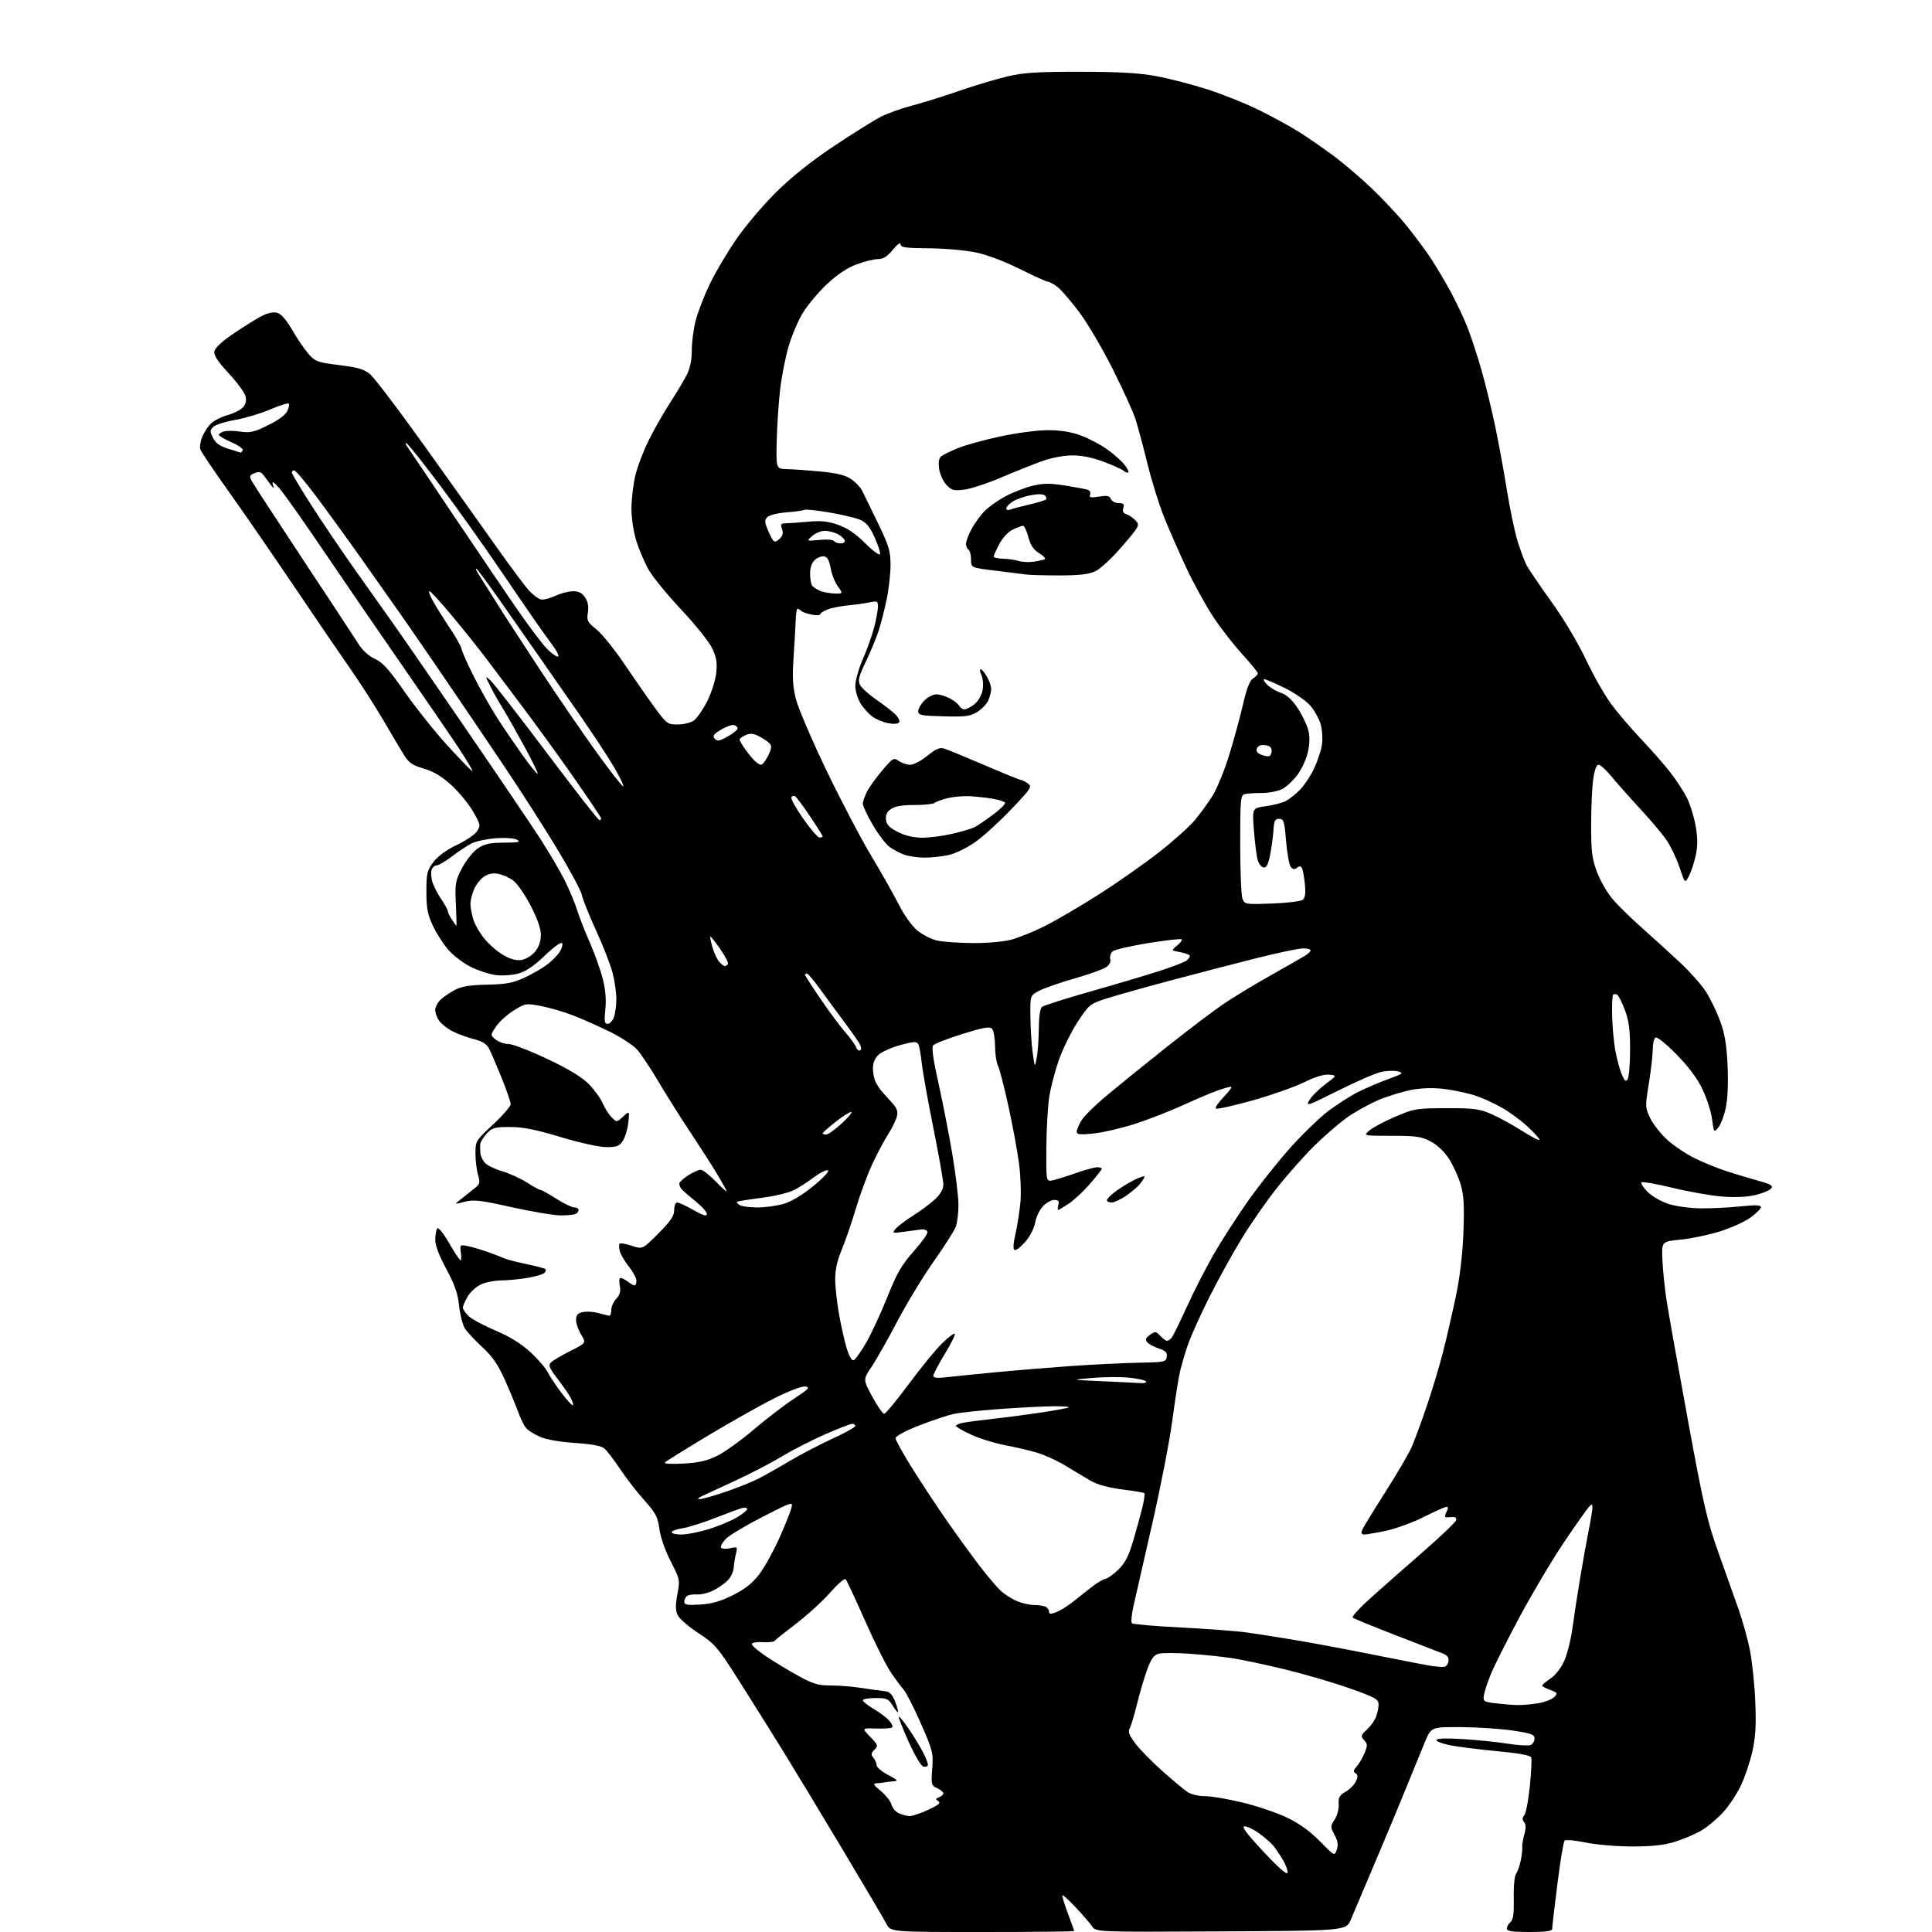 <?xml version="1.0" encoding="UTF-8" standalone="no"?>
<svg 
  version="1.1" 
  xmlns="http://www.w3.org/2000/svg" 
  xmlns:xlink="http://www.w3.org/1999/xlink" 
  xmlns:svg="http://www.w3.org/2000/svg"
  xmlns:rdf="http://www.w3.org/1999/02/22-rdf-syntax-ns#"
  xmlns:cc="http://creativecommons.org/ns#"
  xmlns:dc="http://purl.org/dc/elements/1.1/"
  viewBox="0 0 768 768"
  width="768"
  height="768"
>
<style>svg {background-color: white; }</style>"
<path stroke="none" fill="black" fill-rule="evenodd" d="M390.53,768.00C354.05,768.00 354.05,768.00 352.39,764.78C351.47,763.01 343.44,749.40 334.53,734.53C325.63,719.66 315.29,702.55 311.55,696.50C307.81,690.45 300.27,678.39 294.78,669.71C285.27,654.68 284.45,653.69 277.65,649.21C273.72,646.62 269.98,643.38 269.35,642.00C268.50,640.15 268.48,637.98 269.27,633.71C270.33,628.05 270.27,627.76 266.62,620.66C264.45,616.45 262.56,611.06 262.12,607.82C261.47,602.98 260.66,601.44 256.11,596.37C253.22,593.14 248.90,587.56 246.50,583.96C244.10,580.37 241.31,576.72 240.32,575.85C239.06,574.75 235.43,574.06 228.57,573.60C222.50,573.19 217.06,572.23 214.57,571.13C212.33,570.14 209.86,568.55 209.07,567.60C208.29,566.65 206.88,563.76 205.95,561.19C205.02,558.61 202.64,552.90 200.68,548.50C197.99,542.45 195.80,539.28 191.72,535.50C188.75,532.75 185.61,529.38 184.75,528.00C183.89,526.62 182.87,522.58 182.49,519.00C181.95,514.07 180.72,510.55 177.39,504.40C174.62,499.29 173.01,495.04 173.02,492.90C173.02,491.03 173.36,488.99 173.77,488.37C174.21,487.69 176.09,489.97 178.50,494.12C180.70,497.90 182.76,500.99 183.08,501.00C183.39,501.00 183.45,499.59 183.19,497.87C182.76,494.88 182.87,494.76 185.62,495.27C187.20,495.57 190.75,496.59 193.50,497.55C196.25,498.51 199.26,499.66 200.20,500.12C201.13,500.58 205.13,501.63 209.09,502.45C213.05,503.28 216.53,504.20 216.83,504.49C217.12,504.79 216.91,505.49 216.36,506.04C215.81,506.59 212.69,507.48 209.43,508.02C206.17,508.55 201.57,508.99 199.22,508.99C196.86,509.00 193.39,509.65 191.49,510.44C189.59,511.23 187.14,513.37 186.03,515.19C184.92,517.01 184.01,519.08 184.00,519.80C184.00,520.51 185.09,522.09 186.42,523.30C187.76,524.51 192.55,527.06 197.09,528.97C202.54,531.27 207.15,534.11 210.71,537.37C213.68,540.08 216.81,543.69 217.67,545.40C218.53,547.10 221.05,550.87 223.26,553.78C225.47,556.68 227.48,558.85 227.72,558.61C227.96,558.37 227.62,557.12 226.96,555.84C226.29,554.55 223.93,551.11 221.71,548.20C218.25,543.66 217.88,542.70 219.09,541.53C219.86,540.78 223.33,538.74 226.78,537.00C233.06,533.84 233.06,533.84 231.03,530.55C229.91,528.74 229.00,526.12 229.00,524.71C229.00,522.74 229.62,522.02 231.75,521.57C233.26,521.24 236.07,521.43 237.99,521.99C239.91,522.54 241.83,523.00 242.24,523.00C242.66,523.00 243.00,521.96 243.00,520.69C243.00,519.42 243.89,517.42 244.99,516.25C246.46,514.67 246.81,513.32 246.36,511.06C246.03,509.38 246.17,508.00 246.68,508.00C247.20,508.00 248.49,508.66 249.56,509.47C250.63,510.28 251.84,510.95 252.25,510.97C252.66,510.99 253.00,510.16 253.00,509.14C253.00,508.11 251.64,505.56 249.98,503.47C248.31,501.38 246.69,498.60 246.36,497.29C246.03,495.98 246.01,494.66 246.32,494.35C246.62,494.04 248.80,494.43 251.15,495.22C255.43,496.64 255.43,496.64 261.71,490.32C266.63,485.38 268.00,483.35 268.00,481.00C268.00,479.35 268.53,478.00 269.17,478.00C269.81,478.00 272.74,479.35 275.67,481.01C279.59,483.22 281.00,483.64 281.00,482.58C281.00,481.78 278.86,479.42 276.25,477.32C273.64,475.22 271.17,473.05 270.77,472.50C270.36,471.95 270.03,471.05 270.03,470.50C270.03,469.95 271.59,468.49 273.50,467.25C275.41,466.01 277.67,465.00 278.51,465.00C279.36,465.00 282.11,467.14 284.61,469.75C287.12,472.36 289.02,474.04 288.84,473.47C288.65,472.91 286.93,469.81 285.00,466.59C283.07,463.38 278.32,455.96 274.44,450.12C270.56,444.28 264.86,435.23 261.77,430.00C258.68,424.77 254.88,419.06 253.33,417.30C251.77,415.53 246.90,412.33 242.50,410.17C238.10,408.02 231.57,405.11 228.00,403.71C224.43,402.31 218.68,400.62 215.23,399.95C209.08,398.76 208.88,398.79 204.25,401.65C201.66,403.25 198.49,406.12 197.21,408.02C194.88,411.48 194.88,411.48 197.05,413.24C198.24,414.21 200.53,415.00 202.12,415.00C203.72,415.00 210.68,417.69 217.60,420.97C226.37,425.13 231.39,428.19 234.18,431.06C236.38,433.33 238.83,436.73 239.61,438.62C240.40,440.50 241.98,442.98 243.11,444.11C245.18,446.18 245.18,446.18 247.72,443.84C250.27,441.50 250.27,441.50 249.76,446.24C249.48,448.84 248.51,452.10 247.60,453.49C246.21,455.60 245.18,456.00 241.06,456.00C238.24,456.00 230.55,454.31 222.88,452.00C212.97,449.02 207.84,448.00 202.74,448.00C196.63,448.00 195.64,448.28 193.45,450.65C192.10,452.10 190.95,454.01 190.88,454.90C190.82,455.78 190.86,457.40 190.98,458.50C191.09,459.60 191.90,461.30 192.77,462.27C193.64,463.25 196.68,464.72 199.52,465.55C202.36,466.38 206.80,468.39 209.38,470.03C211.96,471.66 214.41,473.00 214.83,473.00C215.25,473.00 218.05,474.56 221.05,476.47C224.05,478.39 227.29,479.96 228.25,479.97C229.21,479.99 230.00,480.42 230.00,480.94C230.00,481.46 229.55,482.16 229.00,482.50C228.45,482.84 225.82,483.13 223.14,483.15C220.46,483.17 211.65,481.71 203.55,479.91C190.83,477.07 188.27,476.78 184.67,477.74C180.50,478.84 180.50,478.84 183.24,476.67C184.74,475.48 187.11,473.60 188.51,472.50C190.81,470.69 190.95,470.17 190.02,467.01C189.46,465.09 189.00,461.27 189.00,458.52C189.00,453.63 189.14,453.40 196.00,447.00C199.85,443.41 203.00,439.78 203.00,438.93C203.00,438.08 201.38,433.36 199.39,428.44C197.41,423.52 195.18,418.32 194.44,416.88C193.46,415.00 191.77,413.93 188.41,413.08C185.84,412.43 182.02,411.03 179.93,409.97C177.84,408.90 175.43,407.02 174.57,405.79C173.70,404.56 173.00,402.61 173.00,401.45C173.00,400.30 174.01,398.42 175.25,397.29C176.49,396.16 179.07,394.42 181.00,393.42C183.53,392.11 187.05,391.55 193.65,391.42C201.09,391.27 203.85,390.76 208.39,388.68C211.46,387.27 215.52,384.94 217.41,383.50C219.30,382.06 221.58,379.77 222.47,378.41C223.36,377.05 223.80,375.48 223.44,374.91C223.08,374.32 220.11,376.46 216.58,379.85C212.17,384.08 209.06,386.17 205.94,387.02C203.51,387.67 199.49,387.93 197.01,387.59C194.53,387.26 190.18,385.85 187.34,384.46C184.50,383.07 180.51,380.10 178.47,377.84C176.44,375.59 173.58,371.21 172.14,368.12C169.97,363.50 169.50,361.06 169.50,354.42C169.50,347.09 169.76,346.00 172.33,342.63C174.13,340.27 177.52,337.81 181.62,335.87C185.17,334.19 188.77,331.75 189.63,330.44C191.09,328.21 191.00,327.74 188.06,322.60C186.34,319.60 182.47,314.89 179.46,312.14C175.58,308.60 172.39,306.67 168.49,305.54C164.04,304.25 162.54,303.23 160.65,300.22C159.36,298.17 155.70,292.00 152.50,286.50C149.31,281.00 143.24,271.55 139.02,265.50C134.79,259.45 124.66,244.60 116.51,232.50C108.35,220.40 96.87,203.75 90.99,195.50C85.11,187.25 80.01,179.69 79.66,178.69C79.31,177.70 79.64,175.40 80.40,173.59C81.16,171.77 82.76,169.37 83.96,168.25C85.16,167.13 88.11,165.67 90.52,164.99C92.93,164.32 95.65,162.94 96.57,161.92C97.70,160.68 98.03,159.24 97.58,157.48C97.22,156.05 94.22,151.96 90.90,148.39C86.71,143.89 84.97,141.26 85.19,139.77C85.38,138.41 88.08,135.85 92.50,132.83C96.35,130.20 101.33,127.07 103.57,125.87C106.19,124.47 108.51,123.91 110.08,124.31C111.73,124.72 113.72,126.98 116.18,131.21C118.19,134.67 121.11,138.96 122.67,140.73C125.28,143.72 126.21,144.06 134.84,145.13C142.32,146.05 144.78,146.79 147.17,148.80C148.81,150.18 158.33,162.73 168.33,176.69C178.32,190.65 191.28,208.84 197.13,217.10C202.97,225.37 208.98,233.41 210.48,234.97C211.97,236.54 214.00,238.03 214.97,238.28C215.94,238.53 218.48,237.92 220.62,236.91C222.75,235.89 225.95,235.05 227.73,235.03C230.09,235.01 231.39,235.67 232.60,237.52C233.72,239.22 234.07,241.17 233.69,243.52C233.18,246.67 233.51,247.31 237.10,250.20C239.29,251.96 244.28,258.14 248.19,263.95C252.11,269.75 257.54,277.54 260.25,281.25C264.98,287.72 265.36,288.00 269.37,288.00C271.67,288.00 274.57,287.29 275.80,286.43C277.03,285.56 279.42,282.12 281.11,278.78C282.82,275.40 284.41,270.38 284.72,267.44C285.15,263.27 284.80,261.22 283.04,257.58C281.82,255.06 276.35,248.24 270.90,242.44C265.44,236.64 259.63,229.55 257.98,226.70C256.33,223.84 254.08,218.64 252.99,215.14C251.83,211.44 251.01,206.02 251.01,202.14C251.02,198.49 251.71,192.60 252.55,189.06C253.38,185.52 255.81,179.14 257.94,174.88C260.07,170.62 263.88,163.95 266.39,160.07C268.90,156.18 271.87,151.22 272.98,149.04C274.32,146.41 275.00,143.13 275.00,139.25C275.00,136.04 275.69,130.74 276.53,127.46C277.37,124.18 279.85,117.73 282.04,113.12C284.24,108.51 289.02,100.41 292.67,95.12C296.32,89.83 303.46,81.39 308.54,76.37C314.58,70.40 322.48,64.10 331.44,58.11C338.96,53.09 347.38,47.83 350.15,46.42C352.92,45.02 358.41,43.04 362.35,42.03C366.28,41.02 374.68,38.41 381.01,36.22C387.33,34.03 396.11,31.40 400.51,30.37C407.01,28.85 412.41,28.51 429.50,28.53C445.01,28.55 452.93,29.01 459.79,30.29C464.90,31.24 474.12,33.64 480.29,35.63C486.46,37.62 495.88,41.44 501.23,44.12C506.58,46.80 513.55,50.65 516.73,52.67C519.90,54.69 525.80,58.77 529.83,61.74C533.86,64.71 540.79,70.59 545.21,74.82C549.64,79.04 555.83,85.65 558.96,89.50C562.09,93.35 566.45,99.20 568.64,102.50C570.84,105.80 574.45,111.88 576.68,116.00C578.90,120.12 581.88,126.43 583.30,130.02C584.72,133.60 587.23,141.25 588.88,147.02C590.53,152.78 593.00,162.90 594.37,169.50C595.75,176.10 597.85,187.57 599.04,194.99C600.24,202.41 602.12,211.41 603.22,214.99C604.32,218.57 605.91,222.85 606.75,224.50C607.59,226.15 612.04,232.72 616.63,239.10C621.55,245.91 627.22,255.40 630.38,262.10C633.35,268.37 637.86,276.33 640.41,279.79C642.96,283.25 648.34,289.55 652.36,293.79C656.38,298.03 661.58,303.95 663.91,306.94C666.25,309.93 669.22,314.48 670.53,317.05C671.83,319.62 673.41,324.69 674.04,328.31C674.88,333.15 674.90,336.26 674.09,340.00C673.49,342.80 672.28,346.49 671.41,348.18C669.81,351.26 669.81,351.26 667.62,344.74C666.41,341.15 664.09,336.28 662.46,333.92C660.83,331.56 656.06,325.90 651.85,321.35C647.64,316.80 642.53,311.04 640.48,308.54C638.43,306.04 636.17,304.00 635.45,304.00C634.62,304.00 633.84,306.10 633.32,309.75C632.87,312.91 632.50,321.12 632.50,328.00C632.50,338.63 632.85,341.41 634.81,346.57C636.07,349.91 638.75,354.64 640.76,357.07C642.77,359.51 648.22,364.88 652.87,369.00C657.52,373.12 664.40,379.39 668.16,382.92C671.93,386.45 676.42,391.54 678.15,394.24C679.88,396.94 682.41,402.15 683.76,405.82C685.61,410.83 686.35,415.24 686.74,423.50C687.05,430.21 686.79,436.73 686.06,440.22C685.41,443.36 684.07,446.93 683.09,448.14C681.31,450.33 681.30,450.31 680.58,444.92C680.19,441.94 678.47,436.58 676.77,433.01C674.71,428.69 671.24,424.04 666.43,419.14C662.36,414.98 658.72,412.06 658.10,412.44C657.49,412.81 657.00,414.90 657.00,417.07C657.00,419.24 656.31,425.34 655.46,430.61C653.95,439.96 653.97,440.30 656.04,444.57C657.20,446.98 660.30,450.89 662.93,453.25C665.55,455.61 670.58,458.93 674.10,460.63C677.62,462.33 683.42,464.65 687.00,465.79C690.58,466.92 696.12,468.58 699.33,469.48C704.05,470.79 704.94,471.36 704.03,472.46C703.41,473.21 700.61,474.37 697.80,475.05C694.58,475.82 689.71,476.04 684.60,475.65C680.14,475.30 671.20,473.72 664.73,472.14C658.25,470.56 652.74,469.62 652.47,470.05C652.20,470.48 653.34,472.18 654.99,473.83C656.64,475.48 660.29,477.60 663.11,478.54C665.96,479.48 671.62,480.28 675.87,480.34C680.07,480.39 687.21,480.04 691.75,479.57C697.77,478.94 700.00,479.01 700.00,479.85C700.00,480.47 698.12,482.35 695.81,484.02C693.51,485.69 688.00,488.17 683.56,489.55C679.13,490.92 672.12,492.37 668.00,492.78C660.50,493.51 660.50,493.51 660.84,501.01C661.03,505.13 661.78,512.33 662.50,517.00C663.22,521.67 667.01,542.92 670.91,564.21C677.16,598.28 678.62,604.62 683.11,617.21C685.91,625.07 689.48,635.10 691.04,639.50C692.59,643.90 694.62,651.10 695.53,655.50C696.44,659.90 697.43,669.16 697.73,676.09C698.15,685.74 697.89,690.40 696.61,696.13C695.70,700.23 693.65,706.36 692.04,709.74C690.44,713.13 687.21,717.98 684.87,720.52C682.53,723.06 678.66,726.29 676.27,727.69C673.88,729.09 669.20,731.08 665.88,732.12C661.50,733.48 656.79,734.00 648.87,734.00C642.82,734.00 634.52,733.30 630.33,732.43C626.15,731.57 622.38,731.23 621.94,731.68C621.51,732.13 620.21,739.95 619.07,749.05C617.93,758.15 617.00,766.14 617.00,766.80C617.00,767.64 614.33,768.00 608.00,768.00C601.02,768.00 599.00,767.69 599.00,766.62C599.00,765.86 599.65,764.70 600.45,764.04C601.54,763.14 601.86,760.73 601.74,754.53C601.64,749.80 602.04,745.64 602.65,744.86C603.25,744.11 604.10,741.70 604.54,739.50C604.98,737.30 605.24,734.93 605.12,734.24C605.01,733.55 605.37,731.33 605.92,729.31C606.64,726.73 606.61,725.24 605.85,724.32C605.05,723.36 605.08,722.61 605.94,721.57C606.59,720.78 607.58,715.58 608.14,710.00C608.70,704.42 608.94,699.29 608.68,698.60C608.36,697.78 603.77,696.93 595.35,696.14C588.28,695.47 579.91,694.44 576.75,693.83C573.59,693.23 571.00,692.28 571.00,691.72C571.00,691.05 574.55,690.91 581.25,691.30C586.89,691.63 594.93,692.45 599.12,693.11C603.30,693.77 607.47,694.03 608.37,693.69C609.26,693.34 610.00,692.20 610.00,691.13C610.00,689.48 608.78,689.03 601.25,687.91C596.44,687.20 587.19,686.59 580.71,686.56C568.91,686.50 568.91,686.50 566.41,692.50C565.03,695.80 561.72,703.90 559.05,710.50C556.39,717.10 550.76,730.60 546.54,740.50C542.33,750.40 538.04,760.52 537.01,763.00C535.14,767.50 535.14,767.50 485.42,767.76C435.70,768.02 435.70,768.02 434.14,765.76C433.28,764.52 430.36,761.13 427.64,758.24C424.91,755.35 422.52,753.15 422.31,753.36C422.09,753.57 423.06,756.78 424.46,760.49C425.86,764.20 427.00,767.41 427.00,767.62C427.00,767.83 410.59,768.00 390.53,768.00zM511.83,744.48C512.00,743.66 511.14,741.30 509.91,739.24C508.68,737.18 506.96,734.65 506.09,733.60C505.21,732.56 502.74,730.42 500.60,728.85C498.45,727.28 495.84,726.00 494.78,726.00C493.38,726.00 495.38,728.70 502.18,735.99C508.08,742.32 511.62,745.44 511.83,744.48zM531.39,735.27C532.04,733.36 531.80,731.79 530.50,729.37C528.79,726.20 528.80,725.96 530.55,723.29C531.57,721.73 532.28,719.05 532.15,717.22C531.97,714.52 532.46,713.64 534.91,712.23C536.55,711.29 538.39,709.43 539.00,708.10C539.84,706.26 539.80,705.50 538.84,704.90C537.86,704.30 537.95,703.71 539.25,702.28C540.16,701.27 541.57,698.88 542.38,696.97C543.68,693.88 543.67,693.31 542.27,691.75C540.83,690.15 540.92,689.81 543.36,687.54C544.82,686.19 546.47,683.91 547.01,682.47C547.55,681.04 548.00,678.82 548.00,677.54C548.00,675.47 546.71,674.75 536.55,671.15C530.26,668.91 518.67,665.52 510.80,663.61C502.94,661.70 493.35,659.67 489.50,659.10C485.65,658.53 478.17,657.76 472.87,657.39C467.58,657.02 462.10,657.01 460.69,657.36C458.74,657.85 457.67,659.27 456.11,663.44C454.99,666.43 453.15,672.62 452.03,677.19C450.90,681.76 449.55,686.25 449.03,687.16C448.32,688.42 448.91,689.90 451.40,693.16C453.22,695.55 458.04,700.45 462.11,704.06C466.17,707.67 470.61,711.38 471.97,712.31C473.39,713.28 476.37,714.00 478.97,714.00C481.46,714.00 488.21,715.14 493.98,716.54C499.74,717.94 507.69,720.64 511.65,722.54C516.47,724.86 520.77,727.96 524.67,731.93C530.50,737.87 530.50,737.87 531.39,735.27zM361.50,721.92C362.60,721.95 365.96,720.83 368.97,719.43C373.07,717.52 374.08,716.67 373.00,716.00C371.78,715.25 371.83,715.00 373.28,714.45C374.23,714.08 375.00,713.37 375.00,712.87C375.00,712.37 373.89,711.45 372.54,710.84C370.21,709.77 370.11,709.38 370.57,703.11C371.04,696.86 370.80,695.88 366.05,685.08C363.28,678.80 360.19,672.72 359.16,671.58C358.14,670.44 355.81,667.28 353.98,664.58C352.16,661.87 347.57,652.65 343.78,644.08C340.00,635.51 336.56,628.16 336.14,627.74C335.72,627.32 332.88,629.79 329.84,633.24C326.80,636.68 320.75,642.19 316.40,645.49C312.06,648.78 308.24,651.83 307.92,652.27C307.60,652.71 305.48,652.94 303.22,652.79C300.95,652.63 298.99,652.95 298.87,653.50C298.74,654.05 301.31,656.28 304.57,658.45C307.83,660.63 313.60,664.12 317.39,666.20C323.24,669.43 325.20,670.00 330.39,670.01C333.75,670.01 339.25,670.46 342.61,671.01C345.98,671.55 349.95,672.10 351.44,672.22C353.49,672.39 354.51,673.29 355.58,675.85C356.36,677.72 357.00,679.75 357.00,680.37C356.99,680.99 356.10,680.04 355.01,678.25C353.20,675.28 352.60,675.00 348.01,675.00C345.26,675.00 343.00,675.41 343.00,675.90C343.00,676.40 344.91,677.93 347.25,679.30C349.59,680.67 352.36,682.74 353.41,683.90C354.46,685.06 355.03,686.30 354.67,686.66C354.32,687.02 351.44,687.22 348.28,687.12C342.54,686.93 342.54,686.93 345.91,690.40C349.05,693.64 349.16,693.98 347.60,695.54C346.23,696.91 346.16,697.49 347.20,698.74C347.90,699.58 348.48,700.93 348.48,701.73C348.49,702.54 350.52,704.26 353.00,705.55C356.98,707.64 357.21,707.93 355.00,708.11C353.62,708.22 352.05,708.41 351.50,708.54C350.95,708.66 349.61,708.82 348.52,708.88C346.87,708.98 347.15,709.50 350.16,711.98C352.15,713.62 354.04,716.02 354.36,717.32C354.69,718.61 355.98,720.17 357.23,720.77C358.48,721.37 360.40,721.89 361.50,721.92zM368.84,701.77C368.65,702.21 367.82,702.42 367.00,702.24C366.18,702.06 363.56,697.61 361.19,692.35C358.82,687.09 357.06,682.61 357.27,682.39C357.49,682.18 359.28,684.36 361.25,687.25C363.22,690.14 365.81,694.40 367.01,696.73C368.20,699.06 369.03,701.32 368.84,701.77zM603.00,677.78C604.92,677.84 608.67,677.52 611.32,677.09C613.96,676.65 616.88,675.55 617.78,674.64C619.32,673.11 619.21,672.91 616.22,671.78C614.45,671.11 613.00,670.32 613.01,670.03C613.01,669.74 614.54,668.46 616.41,667.19C618.49,665.77 620.62,662.98 621.91,660.00C623.06,657.32 624.48,651.61 625.06,647.31C625.63,643.01 627.00,634.10 628.09,627.50C629.18,620.90 630.74,612.26 631.54,608.29C632.34,604.33 633.00,600.29 633.00,599.33C633.00,597.79 632.82,597.76 631.61,599.04C630.84,599.84 626.41,606.12 621.77,613.00C617.12,619.88 609.19,633.21 604.14,642.62C599.09,652.04 593.89,662.39 592.58,665.62C591.27,668.86 590.04,672.62 589.85,674.00C589.53,676.32 589.86,676.54 594.50,677.09C597.25,677.42 601.08,677.73 603.00,677.78zM574.00,662.60C574.83,662.53 575.64,661.54 575.80,660.38C576.02,658.87 575.32,657.98 573.30,657.20C571.76,656.61 563.30,653.33 554.50,649.91C545.70,646.50 538.15,643.40 537.72,643.03C537.29,642.65 540.44,639.19 544.72,635.34C549.00,631.49 558.35,623.25 565.50,617.03C572.65,610.81 578.65,605.08 578.84,604.28C579.05,603.39 578.49,602.92 577.34,603.04C576.33,603.14 575.15,603.18 574.71,603.12C574.28,603.05 574.41,602.10 575.00,601.00C575.75,599.60 575.75,599.00 575.01,599.00C574.43,599.00 570.36,600.81 565.97,603.02C561.58,605.22 554.81,607.70 550.93,608.52C547.04,609.33 543.18,610.00 542.33,610.00C541.28,610.00 541.00,609.45 541.44,608.28C541.81,607.34 545.92,600.58 550.59,593.27C555.26,585.95 560.02,577.84 561.16,575.23C562.29,572.63 564.99,565.33 567.14,559.00C569.30,552.67 572.21,543.02 573.60,537.54C575.00,532.06 577.28,522.16 578.68,515.54C580.34,507.63 581.39,498.84 581.73,489.93C582.13,479.31 581.90,475.17 580.66,470.93C579.79,467.94 577.74,463.38 576.09,460.80C574.24,457.88 571.47,455.22 568.80,453.80C565.04,451.79 563.07,451.50 553.19,451.50C541.88,451.50 541.88,451.50 544.34,449.39C545.69,448.22 550.33,445.76 554.65,443.91C562.15,440.69 563.05,440.54 575.00,440.52C586.08,440.50 588.12,440.78 593.00,442.93C596.02,444.26 601.54,447.29 605.25,449.66C608.96,452.02 612.00,453.58 612.00,453.12C612.00,452.65 609.86,450.28 607.25,447.84C604.64,445.41 600.02,442.02 597.00,440.31C593.98,438.60 589.33,436.47 586.67,435.58C584.02,434.70 578.81,433.54 575.09,433.01C570.65,432.38 566.17,432.41 561.97,433.08C558.47,433.65 552.30,435.48 548.26,437.16C544.23,438.84 538.23,442.20 534.94,444.62C531.66,447.04 525.90,452.05 522.17,455.76C518.43,459.47 511.95,466.77 507.78,472.00C503.60,477.23 497.18,486.45 493.50,492.50C489.82,498.55 483.99,509.12 480.55,516.00C477.10,522.88 473.33,531.30 472.15,534.73C470.98,538.15 469.55,543.04 468.98,545.60C468.40,548.16 467.05,556.86 465.97,564.95C464.90,573.03 461.28,591.54 457.95,606.07C454.61,620.61 451.29,635.20 450.56,638.50C449.84,641.80 449.55,644.84 449.93,645.25C450.30,645.67 459.13,646.44 469.55,646.96C479.97,647.49 491.88,648.40 496.00,648.98C500.12,649.57 508.90,650.95 515.50,652.05C522.10,653.15 536.27,655.82 547.00,657.98C557.73,660.13 567.85,662.08 569.50,662.31C571.15,662.53 573.17,662.67 574.00,662.60zM419.75,640.92C421.26,640.35 424.19,638.56 426.25,636.94C428.31,635.33 431.75,632.62 433.88,630.93C436.01,629.24 438.49,627.75 439.39,627.62C440.28,627.49 442.60,625.84 444.55,623.96C447.23,621.35 448.65,618.61 450.45,612.52C451.76,608.11 453.40,602.15 454.10,599.27C454.80,596.39 455.16,593.83 454.91,593.58C454.66,593.33 450.69,592.65 446.09,592.07C440.67,591.39 436.29,590.19 433.62,588.66C431.35,587.36 426.85,584.66 423.61,582.67C420.37,580.69 415.21,578.33 412.15,577.44C409.10,576.55 403.28,575.19 399.22,574.42C395.17,573.64 389.19,571.77 385.94,570.25C382.68,568.74 380.02,567.20 380.01,566.83C380.00,566.46 381.24,565.90 382.75,565.59C384.26,565.28 389.77,564.55 395.00,563.98C400.23,563.40 408.99,562.24 414.47,561.41C419.96,560.57 424.65,559.69 424.89,559.44C425.13,559.20 422.45,559.00 418.92,559.01C415.39,559.02 405.98,559.49 398.02,560.06C390.05,560.63 381.50,561.54 379.02,562.08C376.53,562.63 370.34,564.71 365.25,566.70C359.78,568.85 356.00,570.90 356.00,571.72C356.00,572.48 359.02,577.92 362.71,583.80C366.40,589.69 372.55,599.00 376.38,604.50C380.21,610.00 385.92,617.88 389.06,622.00C392.21,626.12 396.07,630.71 397.64,632.20C399.21,633.68 402.17,635.59 404.22,636.45C406.26,637.30 409.26,638.00 410.89,638.00C412.51,638.00 414.55,638.27 415.42,638.61C416.29,638.94 417.00,639.83 417.00,640.58C417.00,641.66 417.59,641.73 419.75,640.92zM278.38,637.83C283.11,637.53 286.50,636.54 291.51,633.99C296.48,631.47 299.25,629.24 302.01,625.53C304.07,622.77 307.59,616.38 309.83,611.34C312.08,606.31 314.22,600.97 314.59,599.48C315.26,596.82 315.10,596.87 303.25,602.91C296.64,606.28 290.06,610.21 288.63,611.64C287.20,613.07 286.29,614.66 286.61,615.18C286.93,615.70 288.56,615.82 290.23,615.45C293.18,614.80 293.25,614.87 292.55,617.64C292.16,619.21 291.76,621.69 291.67,623.15C291.58,624.60 290.60,626.79 289.50,628.00C288.40,629.22 285.82,631.07 283.76,632.12C281.70,633.17 278.76,633.94 277.23,633.82C275.70,633.70 273.89,633.95 273.22,634.36C272.55,634.78 272.00,635.82 272.00,636.68C272.00,637.97 273.10,638.16 278.38,637.83zM270.89,610.00C273.04,610.00 277.87,609.05 281.64,607.89C285.42,606.73 290.41,604.66 292.75,603.29C295.09,601.93 297.00,600.37 297.00,599.84C297.00,599.30 296.00,599.16 294.75,599.54C293.51,599.90 288.68,601.70 284.00,603.53C279.32,605.36 273.59,607.16 271.25,607.52C268.91,607.88 267.00,608.59 267.00,609.09C267.00,609.59 268.75,610.00 270.89,610.00zM278.06,595.93C278.92,595.97 283.42,594.72 288.06,593.15C292.70,591.58 298.52,589.28 301.00,588.03C303.48,586.78 309.10,583.62 313.50,581.00C317.90,578.38 325.66,574.32 330.75,571.98C335.84,569.63 340.00,567.33 340.00,566.85C340.00,566.38 339.44,566.00 338.75,566.00C338.07,566.00 333.23,567.87 328.00,570.16C322.78,572.44 315.15,576.34 311.05,578.82C306.95,581.30 298.63,585.64 292.55,588.47C286.47,591.30 280.38,594.12 279.00,594.74C277.51,595.41 277.13,595.89 278.06,595.93zM271.64,581.79C277.79,581.45 281.09,580.70 285.14,578.69C288.09,577.23 294.55,572.59 299.50,568.37C304.45,564.15 311.65,558.63 315.50,556.10C321.47,552.18 322.15,551.45 320.13,551.17C318.72,550.97 313.62,552.91 307.63,555.93C302.06,558.74 290.21,565.41 281.29,570.77C272.38,576.12 264.73,580.89 264.29,581.37C263.84,581.87 267.03,582.05 271.64,581.79zM351.46,562.00C352.03,562.00 356.41,556.71 361.20,550.25C365.98,543.79 371.94,536.50 374.43,534.06C376.92,531.62 379.21,529.88 379.53,530.20C379.84,530.51 378.05,534.14 375.55,538.26C373.05,542.38 371.00,546.27 371.00,546.91C371.00,547.70 372.50,547.89 375.75,547.52C378.36,547.21 387.25,546.32 395.50,545.52C403.75,544.73 417.48,543.60 426.00,543.00C434.52,542.41 446.45,541.83 452.50,541.71C462.92,541.51 463.52,541.39 463.81,539.35C464.05,537.66 463.36,536.94 460.64,536.05C458.72,535.41 456.65,534.29 456.03,533.54C455.16,532.49 455.41,531.82 457.15,530.61C459.22,529.16 459.53,529.19 461.23,531.02C462.25,532.11 463.46,533.00 463.92,533.00C464.38,533.00 465.21,532.44 465.77,531.75C466.33,531.06 469.07,525.47 471.87,519.31C474.67,513.16 479.52,503.71 482.63,498.31C485.75,492.92 491.84,483.46 496.18,477.31C500.51,471.16 508.08,461.65 512.98,456.18C517.89,450.71 524.74,444.11 528.20,441.51C531.66,438.91 536.96,435.54 539.99,434.02C543.02,432.50 548.39,430.21 551.93,428.93C557.75,426.82 558.11,426.54 555.72,425.90C554.27,425.51 551.24,425.61 549.00,426.11C546.75,426.62 539.04,429.97 531.87,433.57C519.62,439.70 518.93,439.93 520.51,437.30C521.43,435.76 524.28,432.93 526.84,431.00C531.50,427.50 531.50,427.50 528.34,427.19C526.28,426.99 522.78,428.06 518.34,430.25C514.58,432.10 505.31,435.35 497.76,437.48C490.20,439.60 483.70,441.03 483.32,440.65C482.94,440.27 484.38,438.17 486.52,435.98C488.66,433.79 489.92,432.00 489.33,432.00C488.74,432.00 486.30,432.69 483.92,433.53C481.54,434.37 475.29,437.02 470.04,439.42C464.79,441.81 456.16,445.16 450.86,446.85C445.56,448.54 438.25,450.23 434.61,450.60C429.31,451.14 428.00,451.00 428.00,449.89C428.01,449.12 428.86,447.10 429.90,445.39C430.94,443.69 435.33,439.33 439.65,435.72C443.97,432.11 454.63,423.48 463.34,416.55C472.05,409.62 482.48,401.72 486.51,398.99C490.55,396.27 498.95,391.18 505.18,387.69C511.40,384.20 517.51,380.71 518.75,379.93C519.99,379.16 521.00,378.18 521.00,377.76C521.00,377.34 519.63,377.00 517.96,377.00C516.28,377.00 507.84,378.78 499.21,380.95C490.57,383.12 474.95,387.18 464.50,389.98C454.05,392.77 442.69,395.98 439.24,397.11C433.29,399.07 432.76,399.51 428.32,406.33C425.75,410.28 422.40,417.10 420.87,421.50C419.35,425.90 417.64,432.43 417.09,436.00C416.53,439.57 416.01,448.57 415.94,456.00C415.82,468.55 415.94,469.49 417.65,469.35C418.67,469.26 422.81,468.02 426.85,466.60C430.89,465.17 435.05,464.00 436.10,464.00C437.14,464.00 438.00,464.26 438.00,464.57C438.00,464.88 435.90,467.57 433.32,470.55C430.75,473.53 426.93,477.10 424.84,478.48C422.75,479.87 420.85,481.00 420.62,481.00C420.38,481.00 420.42,480.10 420.71,479.00C421.11,477.45 420.74,477.00 419.07,477.00C417.88,477.00 415.84,478.15 414.53,479.56C413.22,480.97 411.86,483.86 411.50,485.98C411.13,488.18 409.46,491.44 407.63,493.57C405.85,495.62 403.93,497.12 403.36,496.90C402.65,496.63 402.75,494.56 403.67,490.50C404.41,487.20 405.30,481.55 405.63,477.95C405.97,474.34 405.71,467.37 405.07,462.45C404.42,457.53 402.51,447.20 400.82,439.50C399.13,431.80 397.26,424.60 396.67,423.50C396.08,422.40 395.57,418.94 395.55,415.80C395.52,412.67 394.96,409.57 394.31,408.91C393.39,407.99 390.72,408.47 382.54,411.03C376.72,412.86 371.51,414.89 370.96,415.55C370.28,416.37 370.94,421.12 373.02,430.43C374.70,437.95 377.19,450.65 378.54,458.63C379.89,466.62 381.00,475.79 381.00,479.01C381.00,482.23 380.52,486.14 379.93,487.68C379.34,489.23 375.38,495.45 371.12,501.50C366.86,507.55 360.35,518.29 356.64,525.36C352.93,532.44 348.36,540.51 346.48,543.30C343.06,548.38 343.06,548.38 346.74,555.19C348.77,558.94 350.89,562.00 351.46,562.00zM453.31,549.80C454.85,549.91 455.88,549.62 455.59,549.15C455.30,548.68 452.30,548.00 448.91,547.65C445.53,547.30 438.88,547.34 434.13,547.75C425.50,548.50 425.50,548.50 438.00,549.05C444.88,549.35 451.76,549.69 453.31,549.80zM339.30,540.73C339.95,540.52 342.17,537.45 344.22,533.92C346.28,530.39 350.07,522.22 352.65,515.78C356.51,506.10 358.36,502.89 363.21,497.42C366.45,493.78 368.92,490.28 368.69,489.65C368.47,489.02 367.43,488.60 366.39,488.71C365.35,488.83 362.25,489.24 359.50,489.62C354.74,490.29 354.57,490.23 356.00,488.49C356.82,487.49 359.98,485.11 363.00,483.20C366.02,481.30 369.96,478.36 371.75,476.67C373.88,474.66 375.00,472.66 375.00,470.87C375.00,469.36 373.20,459.21 371.01,448.31C368.81,437.42 366.73,425.73 366.38,422.35C366.03,418.97 365.39,415.64 364.97,414.94C364.35,413.95 362.86,414.05 357.84,415.44C354.35,416.41 350.49,418.13 349.25,419.27C347.77,420.64 347.00,422.50 347.00,424.74C347.00,426.61 347.51,429.09 348.14,430.25C348.76,431.42 349.77,432.96 350.39,433.69C351.00,434.41 352.78,436.38 354.34,438.08C356.56,440.49 357.03,441.75 356.52,443.83C356.15,445.30 354.56,448.54 352.96,451.03C351.37,453.52 348.52,458.93 346.62,463.04C344.72,467.15 341.82,475.03 340.18,480.55C338.54,486.07 336.03,493.36 334.60,496.76C332.88,500.84 332.00,504.77 332.00,508.34C332.00,511.31 332.66,517.51 333.47,522.12C334.28,526.73 335.66,532.89 336.53,535.81C337.47,538.96 338.60,540.97 339.30,540.73zM301.07,479.98C304.13,479.99 308.86,479.34 311.59,478.53C314.71,477.60 319.09,474.95 323.47,471.35C327.43,468.07 329.84,465.45 329.11,465.20C328.40,464.97 325.95,466.18 323.66,467.90C321.37,469.62 317.86,471.91 315.85,472.98C313.82,474.07 308.07,475.47 302.85,476.14C297.71,476.80 293.29,477.51 293.03,477.72C292.77,477.94 293.22,478.53 294.03,479.04C294.84,479.55 298.01,479.98 301.07,479.98zM441.86,478.00C440.84,478.00 440.00,477.60 440.00,477.12C440.00,476.63 441.46,475.12 443.25,473.76C445.04,472.40 448.41,470.31 450.75,469.12C453.09,467.93 454.99,467.31 454.97,467.73C454.95,468.15 454.11,469.48 453.11,470.68C452.11,471.88 449.59,474.02 447.51,475.43C445.42,476.84 442.88,478.00 441.86,478.00zM328.40,451.00C329.18,451.00 331.99,448.99 334.65,446.54C337.32,444.09 338.98,442.06 338.34,442.04C337.70,442.02 334.89,443.81 332.09,446.02C329.29,448.24 327.00,450.26 327.00,450.52C327.00,450.79 327.63,451.00 328.40,451.00zM647.03,428.98C647.55,428.17 647.98,422.90 647.98,417.29C648.00,409.39 647.53,405.82 645.94,401.56C644.80,398.52 643.42,395.76 642.87,395.42C642.32,395.08 641.59,395.07 641.26,395.41C640.92,395.74 640.73,399.50 640.84,403.76C640.94,408.02 641.51,414.20 642.10,417.49C642.69,420.79 643.83,425.06 644.63,426.98C645.79,429.75 646.29,430.16 647.03,428.98zM412.11,420.50C412.54,418.30 412.91,413.07 412.94,408.87C412.98,404.04 413.46,400.88 414.25,400.24C414.94,399.68 423.66,396.92 433.62,394.09C443.59,391.26 455.95,387.58 461.09,385.92C466.22,384.25 471.00,382.41 471.71,381.82C472.42,381.24 473.00,380.41 473.00,379.99C473.00,379.57 471.31,378.91 469.25,378.52C465.51,377.82 465.51,377.82 467.90,375.88C469.21,374.82 470.03,373.70 469.72,373.39C469.42,373.08 463.45,373.76 456.47,374.89C449.49,376.02 443.12,377.49 442.32,378.15C441.52,378.82 441.08,380.19 441.35,381.21C441.66,382.40 441.01,383.60 439.53,384.57C438.27,385.40 432.63,387.39 427.00,389.00C421.37,390.61 415.13,392.78 413.13,393.83C409.50,395.73 409.50,395.73 409.59,404.11C409.64,408.73 410.06,415.20 410.51,418.50C411.34,424.50 411.34,424.50 412.11,420.50zM341.98,417.51C342.59,417.13 342.32,415.86 341.26,414.20C340.32,412.71 337.51,408.78 335.03,405.46C332.54,402.14 328.49,396.62 326.02,393.21C323.56,389.79 321.20,387.00 320.77,387.00C320.35,387.00 320.00,387.23 320.00,387.51C320.00,387.79 322.74,392.05 326.09,396.97C329.43,401.89 333.85,407.85 335.91,410.21C337.97,412.57 339.95,415.32 340.32,416.31C340.68,417.31 341.43,417.85 341.98,417.51zM241.54,407.00C242.37,407.00 243.49,405.85 244.02,404.43C244.56,403.02 245.00,399.74 245.00,397.14C245.00,394.55 244.33,389.85 243.51,386.71C242.69,383.57 239.75,376.03 236.98,369.95C234.20,363.88 231.65,357.49 231.30,355.76C230.96,354.04 226.43,345.62 221.24,337.06C216.05,328.50 206.51,313.62 200.03,304.00C193.56,294.38 183.51,279.52 177.70,271.00C171.89,262.48 164.32,251.45 160.87,246.50C157.41,241.55 149.65,230.53 143.60,222.00C137.56,213.47 129.31,202.11 125.27,196.75C121.23,191.39 117.49,187.00 116.96,187.00C116.43,187.00 116.00,187.38 116.00,187.84C116.00,188.30 119.39,193.97 123.53,200.46C127.68,206.94 135.55,218.60 141.03,226.37C146.51,234.14 153.10,243.43 155.67,247.00C158.24,250.57 171.15,269.25 184.35,288.50C197.55,307.75 211.20,327.90 214.67,333.27C218.15,338.65 222.52,346.07 224.39,349.77C226.25,353.48 228.47,358.75 229.32,361.50C230.17,364.25 232.45,370.10 234.39,374.50C236.33,378.90 238.66,385.42 239.58,388.98C240.70,393.36 241.04,397.34 240.63,401.23C240.14,405.97 240.30,407.00 241.54,407.00zM288.10,384.00C288.53,384.00 289.11,383.64 289.38,383.19C289.65,382.75 288.25,380.05 286.26,377.20C284.28,374.35 282.52,372.15 282.36,372.31C282.20,372.47 282.58,374.38 283.21,376.55C283.84,378.72 285.02,381.29 285.83,382.25C286.65,383.21 287.66,384.00 288.10,384.00zM207.50,381.56C209.15,381.25 211.51,379.76 212.75,378.25C214.20,376.46 214.99,374.15 215.00,371.65C215.00,369.09 213.63,365.17 210.88,359.88C208.61,355.53 205.50,351.07 203.96,349.97C202.43,348.88 199.79,347.71 198.10,347.37C196.03,346.96 194.17,347.31 192.43,348.46C191.00,349.39 189.20,351.68 188.42,353.55C187.64,355.41 187.00,357.96 187.01,359.22C187.01,360.47 187.47,363.16 188.04,365.19C188.60,367.22 190.65,370.82 192.60,373.19C194.54,375.56 198.02,378.54 200.32,379.81C203.22,381.42 205.42,381.95 207.50,381.56zM386.50,374.88C392.35,374.94 398.78,374.37 402.00,373.53C405.02,372.73 411.14,370.24 415.58,368.00C420.03,365.75 429.63,360.12 436.93,355.47C444.23,350.82 454.90,343.34 460.65,338.83C466.41,334.33 472.83,328.59 474.93,326.07C477.03,323.56 480.17,319.25 481.91,316.50C483.65,313.75 486.62,306.55 488.51,300.50C490.39,294.45 492.90,285.31 494.07,280.19C495.55,273.74 496.79,270.53 498.10,269.70C499.15,269.05 500.00,268.13 500.00,267.66C500.00,267.19 497.25,263.81 493.90,260.15C490.54,256.49 485.38,249.86 482.42,245.42C479.46,240.98 474.61,232.17 471.64,225.85C468.68,219.53 464.64,210.34 462.68,205.43C460.72,200.52 457.73,190.88 456.04,184.00C454.35,177.12 452.24,169.25 451.34,166.50C450.45,163.75 446.46,154.97 442.47,146.99C438.49,139.01 432.54,128.86 429.25,124.42C425.97,119.99 422.03,115.38 420.50,114.18C418.98,112.98 417.23,112.00 416.62,112.00C416.01,112.00 411.00,109.74 405.50,106.98C399.55,103.99 392.46,101.31 388.00,100.37C383.88,99.49 375.44,98.74 369.25,98.70C359.84,98.63 358.00,98.36 358.00,97.08C358.00,96.18 356.74,97.08 354.93,99.27C352.67,102.01 351.08,103.00 348.96,103.00C347.38,103.00 343.55,103.94 340.47,105.10C336.76,106.49 332.78,109.15 328.68,113.00C325.28,116.19 320.96,121.36 319.07,124.49C317.19,127.62 314.64,133.65 313.42,137.89C312.19,142.13 310.69,149.85 310.09,155.05C309.49,160.25 308.89,169.43 308.75,175.45C308.50,186.40 308.50,186.40 313.00,186.50C315.48,186.55 321.47,186.98 326.31,187.44C332.61,188.04 336.03,188.89 338.29,190.42C340.03,191.59 342.01,193.66 342.70,195.02C343.39,196.39 346.22,202.18 348.98,207.90C353.37,216.99 354.00,219.08 354.00,224.58C354.00,228.04 353.32,234.16 352.48,238.18C351.64,242.21 350.24,247.75 349.35,250.50C348.47,253.25 346.18,258.81 344.26,262.85C341.31,269.05 340.95,270.53 341.93,272.35C342.58,273.53 345.39,276.07 348.19,278.00C350.99,279.93 354.36,282.52 355.69,283.76C357.02,285.00 357.81,286.50 357.44,287.10C357.03,287.76 355.39,287.92 353.17,287.50C351.19,287.13 348.35,285.96 346.85,284.90C345.36,283.83 343.21,281.46 342.07,279.61C340.93,277.77 340.00,274.59 340.00,272.55C340.00,270.51 341.34,265.78 342.98,262.05C344.62,258.32 346.64,252.63 347.48,249.42C348.32,246.21 349.00,242.49 349.00,241.16C349.00,238.97 348.71,238.81 345.75,239.44C343.96,239.81 340.02,240.37 337.00,240.66C333.98,240.96 330.26,241.72 328.75,242.35C327.24,242.97 326.00,243.82 326.00,244.22C326.00,244.62 324.54,244.68 322.75,244.34C320.96,244.01 319.07,243.35 318.55,242.87C318.03,242.39 317.34,242.00 317.02,242.00C316.71,242.00 316.39,243.91 316.32,246.25C316.25,248.59 315.87,255.23 315.48,261.01C314.91,269.34 315.10,272.86 316.42,278.01C317.34,281.58 322.73,294.18 328.41,306.01C334.09,317.84 342.13,333.17 346.27,340.09C350.41,347.00 355.40,355.84 357.36,359.72C359.43,363.83 362.49,368.08 364.66,369.88C366.73,371.57 370.23,373.37 372.46,373.87C374.68,374.38 381.00,374.83 386.50,374.88zM181.42,368.00C181.53,368.00 181.44,364.06 181.21,359.25C180.84,351.13 181.02,350.10 183.71,345.01C185.30,341.99 188.10,338.50 189.95,337.26C192.63,335.45 194.72,334.99 200.40,334.97C206.03,334.95 207.11,334.71 205.62,333.84C204.51,333.20 200.99,332.95 197.11,333.22C193.46,333.49 189.09,334.42 187.38,335.31C185.67,336.19 182.18,338.51 179.62,340.46C177.07,342.41 174.34,344.00 173.56,344.00C172.78,344.00 171.88,344.80 171.57,345.77C171.26,346.75 171.39,348.89 171.86,350.52C172.33,352.16 173.91,355.25 175.36,357.39C176.81,359.53 178.00,361.68 178.00,362.17C178.00,362.67 178.73,364.18 179.62,365.54C180.50,366.89 181.32,368.00 181.42,368.00zM505.64,359.17C511.61,358.96 517.12,358.28 517.87,357.67C518.85,356.87 519.08,355.08 518.69,351.31C518.39,348.42 517.85,345.57 517.49,344.98C517.02,344.22 516.45,344.21 515.54,344.96C514.62,345.73 513.94,345.64 513.12,344.65C512.49,343.89 511.65,339.27 511.24,334.39C510.58,326.41 510.29,325.50 508.50,325.50C506.84,325.50 506.45,326.26 506.22,330.00C506.07,332.48 505.47,336.89 504.89,339.81C504.10,343.80 503.44,345.04 502.24,344.81C501.36,344.64 500.31,343.24 499.89,341.69C499.48,340.14 498.83,334.91 498.45,330.05C497.76,321.22 497.76,321.22 503.13,320.49C506.08,320.09 509.65,319.18 511.06,318.45C512.47,317.73 515.03,315.70 516.76,313.94C518.48,312.17 520.99,308.43 522.32,305.61C523.65,302.80 525.06,298.63 525.44,296.36C525.83,294.05 525.65,290.41 525.03,288.10C524.42,285.83 522.53,282.40 520.84,280.47C519.15,278.54 514.58,275.40 510.69,273.48C506.80,271.57 503.16,270.00 502.59,270.00C502.02,270.00 502.54,270.98 503.74,272.19C504.95,273.39 507.41,274.85 509.22,275.44C511.41,276.15 513.57,278.10 515.74,281.34C517.52,284.01 519.43,287.90 520.00,289.99C520.71,292.62 520.69,295.33 519.95,298.78C519.37,301.52 517.51,305.63 515.83,307.91C514.16,310.19 511.40,312.78 509.71,313.65C508.02,314.52 504.36,315.23 501.57,315.23C498.78,315.22 495.71,315.42 494.75,315.68C493.16,316.09 493.00,317.90 493.00,335.50C493.00,346.15 493.40,355.92 493.89,357.21C494.76,359.51 495.01,359.55 505.64,359.17zM367.20,340.92C364.62,340.88 361.15,340.36 359.50,339.78C357.85,339.19 355.27,337.85 353.76,336.79C352.25,335.74 349.21,331.79 347.01,328.01C344.80,324.24 343.00,320.42 343.00,319.53C343.00,318.63 343.73,316.46 344.63,314.70C345.52,312.94 348.26,309.14 350.71,306.25C354.93,301.26 355.27,301.07 357.30,302.50C358.48,303.32 360.54,304.00 361.87,304.00C363.20,304.00 366.25,302.39 368.65,300.43C371.93,297.74 373.55,297.03 375.25,297.54C376.49,297.91 383.67,300.86 391.22,304.10C398.76,307.35 405.31,310.00 405.78,310.00C406.24,310.00 407.48,310.63 408.54,311.40C410.36,312.73 410.00,313.29 402.04,321.65C397.41,326.52 390.97,332.38 387.73,334.69C384.23,337.17 379.81,339.30 376.87,339.94C374.14,340.52 369.79,340.96 367.20,340.92zM325.75,332.94C326.44,332.97 327.00,332.75 327.00,332.45C327.00,332.16 324.76,328.59 322.02,324.52C319.27,320.46 316.61,316.87 316.09,316.55C315.56,316.23 314.88,316.39 314.56,316.90C314.24,317.42 316.35,321.22 319.24,325.36C322.13,329.50 325.06,332.91 325.75,332.94zM366.65,333.00C369.52,333.00 374.91,332.30 378.63,331.43C382.34,330.57 386.30,329.39 387.44,328.81C388.57,328.23 391.87,325.98 394.78,323.82C397.68,321.66 399.82,319.52 399.54,319.06C399.26,318.61 396.88,317.88 394.26,317.45C391.64,317.02 387.48,316.59 385.00,316.49C382.52,316.39 378.70,316.76 376.50,317.32C374.30,317.88 372.07,318.71 371.55,319.17C371.03,319.63 367.42,320.00 363.52,320.00C358.66,320.00 355.73,320.50 354.17,321.60C352.57,322.71 351.98,323.99 352.19,325.85C352.42,327.85 353.59,329.05 356.96,330.75C359.89,332.23 363.22,333.00 366.65,333.00zM238.23,326.00C238.65,326.00 239.00,325.72 239.00,325.38C239.00,325.04 234.42,318.18 228.81,310.13C223.21,302.08 213.89,289.20 208.11,281.50C202.32,273.80 195.54,264.78 193.04,261.46C190.54,258.14 184.69,250.82 180.04,245.21C175.38,239.59 171.18,235.00 170.69,235.00C170.21,235.00 171.05,237.14 172.57,239.75C174.08,242.36 177.08,247.11 179.23,250.29C181.37,253.48 183.30,256.99 183.52,258.09C183.73,259.20 185.96,264.17 188.47,269.15C190.98,274.13 195.10,281.42 197.63,285.35C200.16,289.28 204.72,295.99 207.78,300.25C210.83,304.52 213.51,307.82 213.74,307.60C213.96,307.37 211.45,302.23 208.14,296.18C204.84,290.13 201.05,283.45 199.72,281.34C198.38,279.23 196.27,275.48 195.01,273.00C192.74,268.50 192.74,268.50 194.98,270.50C196.22,271.60 206.28,284.54 217.35,299.25C228.41,313.96 237.80,326.00 238.23,326.00zM247.76,312.57C248.04,312.29 246.34,308.79 243.99,304.78C241.64,300.78 235.33,291.20 229.97,283.50C224.61,275.80 217.81,266.03 214.86,261.80C211.91,257.56 205.08,247.77 199.67,240.05C194.26,232.32 189.60,226.00 189.30,226.00C189.01,226.00 189.43,227.01 190.23,228.25C191.04,229.49 194.09,234.32 197.01,239.00C199.93,243.68 207.91,255.99 214.75,266.37C221.58,276.74 231.69,291.50 237.22,299.15C242.74,306.81 247.49,312.85 247.76,312.57zM187.80,306.53C187.99,306.35 185.68,302.44 182.67,297.85C179.66,293.26 169.61,278.58 160.35,265.22C151.08,251.87 136.89,231.17 128.80,219.22C120.72,207.28 112.70,195.93 110.98,194.00C108.80,191.57 108.02,191.11 108.43,192.50C109.00,194.50 109.00,194.50 107.46,192.50C106.61,191.40 105.37,189.75 104.71,188.83C103.80,187.58 102.94,187.39 101.21,188.07C99.19,188.86 99.06,189.24 100.10,191.23C100.75,192.48 109.93,206.55 120.48,222.50C131.04,238.45 140.90,253.45 142.40,255.83C144.14,258.58 146.56,260.80 149.03,261.90C152.11,263.28 154.61,266.06 160.89,275.07C165.27,281.36 173.04,291.08 178.16,296.68C183.28,302.28 187.62,306.71 187.80,306.53zM302.49,304.00C303.12,304.00 304.41,302.35 305.37,300.34C306.81,297.33 306.89,296.46 305.81,295.40C305.09,294.69 303.21,293.45 301.62,292.64C299.43,291.50 298.19,291.41 296.37,292.24C295.07,292.83 294.00,293.60 294.00,293.94C294.00,294.28 294.75,295.67 295.66,297.03C296.57,298.39 298.22,300.51 299.33,301.75C300.44,302.99 301.86,304.00 302.49,304.00zM504.50,300.60C505.05,300.45 505.50,299.47 505.50,298.42C505.50,297.09 504.69,296.41 502.88,296.20C501.19,296.00 500.04,296.46 499.64,297.48C499.24,298.54 499.78,299.38 501.27,299.97C502.49,300.46 503.95,300.75 504.50,300.60zM289.28,292.76C291.50,291.51 293.27,290.05 293.21,289.50C293.15,288.95 292.47,288.37 291.69,288.20C290.91,288.04 288.62,288.88 286.61,290.07C283.68,291.80 283.18,292.51 284.10,293.62C285.07,294.79 285.89,294.65 289.28,292.76zM375.11,284.76C366.15,284.53 365.00,284.30 365.00,282.70C365.00,281.72 366.10,279.80 367.45,278.45C368.80,277.10 370.94,276.00 372.20,276.01C373.47,276.01 375.85,276.72 377.50,277.58C379.15,278.44 380.86,279.78 381.30,280.57C381.74,281.36 382.69,282.00 383.41,282.00C384.14,282.00 385.90,281.08 387.33,279.96C388.84,278.77 390.20,276.43 390.59,274.38C390.96,272.41 390.76,269.78 390.15,268.42C389.54,267.09 389.39,266.00 389.81,266.00C390.23,266.00 391.34,267.31 392.28,268.90C393.23,270.50 394.00,272.73 394.00,273.86C394.00,274.98 393.47,277.06 392.83,278.48C392.18,279.89 390.21,281.94 388.44,283.04C385.69,284.74 383.75,284.99 375.11,284.76zM221.75,261.00C222.56,261.00 221.31,258.63 218.75,255.25C216.34,252.09 208.26,240.45 200.79,229.39C193.32,218.33 181.77,202.05 175.13,193.21C168.49,184.38 162.48,176.80 161.78,176.37C160.94,175.85 161.01,176.31 162.00,177.72C162.82,178.89 171.47,191.73 181.20,206.24C190.94,220.75 202.34,237.55 206.54,243.56C210.73,249.58 215.57,255.96 217.28,257.75C218.99,259.54 221.01,261.00 221.75,261.00zM331.82,235.94C335.14,236.00 335.14,236.00 333.02,233.03C331.86,231.40 330.58,228.14 330.18,225.79C329.67,222.83 328.89,221.41 327.65,221.17C326.66,220.98 324.98,221.61 323.93,222.57C322.70,223.68 322.01,225.61 322.02,227.90C322.02,229.88 322.37,232.04 322.79,232.70C323.21,233.36 324.67,234.34 326.03,234.89C327.39,235.43 329.99,235.90 331.82,235.94zM421.16,228.74C415.30,228.74 409.38,228.58 408.00,228.38C406.62,228.19 401.11,227.50 395.75,226.85C386.00,225.68 386.00,225.68 386.00,222.40C386.00,220.59 385.55,218.84 385.00,218.50C384.45,218.16 384.00,217.11 384.00,216.18C384.00,215.24 384.95,212.68 386.10,210.49C387.26,208.29 389.56,205.07 391.23,203.32C392.89,201.57 396.78,198.82 399.88,197.19C402.97,195.57 407.85,193.70 410.73,193.03C414.77,192.09 417.60,192.08 423.23,192.98C427.23,193.62 431.26,194.36 432.20,194.63C433.21,194.91 433.67,195.70 433.33,196.58C432.86,197.80 433.49,197.95 436.86,197.41C440.13,196.88 441.09,197.08 441.59,198.37C441.93,199.27 443.32,200.00 444.67,200.00C446.65,200.00 447.01,200.38 446.53,201.92C446.10,203.27 446.49,204.02 447.83,204.44C448.88,204.78 450.52,205.91 451.47,206.97C453.14,208.81 452.94,209.20 446.05,217.19C442.04,221.86 437.35,226.21 435.36,227.12C432.80,228.30 428.87,228.74 421.16,228.74zM411.00,223.27C412.93,222.98 414.87,222.52 415.33,222.26C415.79,221.99 414.78,220.94 413.08,219.90C410.86,218.55 409.67,216.78 408.79,213.51C408.13,211.03 407.18,209.00 406.69,209.00C406.20,209.00 404.38,209.67 402.65,210.50C400.78,211.38 398.58,213.73 397.25,216.25C396.01,218.59 395.00,220.84 395.00,221.25C395.00,221.66 396.69,222.04 398.75,222.10C400.81,222.15 403.62,222.56 405.00,223.00C406.38,223.44 409.07,223.56 411.00,223.27zM349.82,220.25C350.00,219.56 349.01,216.51 347.61,213.47C345.69,209.27 344.29,207.60 341.79,206.57C339.98,205.82 334.46,204.52 329.52,203.69C324.58,202.85 320.17,202.39 319.72,202.67C319.26,202.96 316.10,203.40 312.70,203.66C309.29,203.92 305.87,204.75 305.10,205.50C303.93,206.65 303.91,207.40 305.02,210.18C305.74,212.01 306.74,214.03 307.23,214.68C307.91,215.57 308.58,215.44 309.90,214.18C311.17,212.97 311.44,211.87 310.86,210.26C310.19,208.38 310.41,208.03 312.28,208.02C313.50,208.01 317.52,207.73 321.21,207.39C326.41,206.91 329.12,207.19 333.21,208.64C336.86,209.92 340.20,212.20 344.00,216.00C347.06,219.06 349.64,220.95 349.82,220.25zM334.14,216.00C335.32,216.00 335.99,215.47 335.75,214.75C335.53,214.06 334.25,212.94 332.92,212.26C331.59,211.59 329.31,211.02 327.86,211.01C326.41,211.01 324.16,211.93 322.86,213.07C320.50,215.14 320.50,215.14 325.72,214.62C328.59,214.34 331.21,214.53 331.53,215.05C331.85,215.57 333.03,216.00 334.14,216.00zM401.75,202.54C402.71,202.17 406.13,201.25 409.35,200.50C412.57,199.75 415.47,198.87 415.79,198.55C416.10,198.23 415.92,197.52 415.38,196.98C414.75,196.35 412.67,196.31 409.72,196.86C407.16,197.34 403.92,198.48 402.53,199.39C401.14,200.30 400.00,201.53 400.00,202.13C400.00,202.75 400.74,202.93 401.75,202.54zM383.20,194.65C379.09,195.13 378.21,194.88 376.17,192.70C374.89,191.32 373.60,188.45 373.31,186.31C372.96,183.69 373.24,182.08 374.15,181.38C374.89,180.81 377.80,179.38 380.60,178.21C383.41,177.03 390.98,174.93 397.43,173.54C404.03,172.11 412.39,171.00 416.54,171.00C421.61,171.00 425.74,171.67 429.71,173.14C432.90,174.31 437.63,176.82 440.24,178.71C442.84,180.60 445.89,183.31 447.00,184.73C448.12,186.15 448.81,187.53 448.54,187.80C448.27,188.06 447.44,187.78 446.70,187.16C445.95,186.54 442.33,184.91 438.65,183.52C434.28,181.88 429.96,181.01 426.23,181.03C422.79,181.04 417.91,181.99 414.00,183.40C410.43,184.69 403.09,187.63 397.70,189.93C392.30,192.23 385.78,194.35 383.20,194.65zM95.69,179.93C95.80,179.97 96.16,179.56 96.49,179.02C96.82,178.48 94.83,177.04 92.05,175.83C89.27,174.62 87.00,173.29 87.00,172.88C87.00,172.47 87.89,171.85 88.99,171.50C90.08,171.16 93.02,171.18 95.52,171.56C99.43,172.14 101.00,171.78 106.60,169.02C110.58,167.07 113.56,164.87 114.23,163.40C114.83,162.08 115.07,160.74 114.76,160.43C114.45,160.12 111.11,161.18 107.33,162.79C103.55,164.40 97.32,166.26 93.48,166.93C89.64,167.60 85.76,168.81 84.86,169.63C83.39,170.96 83.37,171.43 84.67,174.05C85.74,176.19 87.40,177.37 90.82,178.42C93.39,179.21 95.59,179.89 95.69,179.93z" />

</svg>